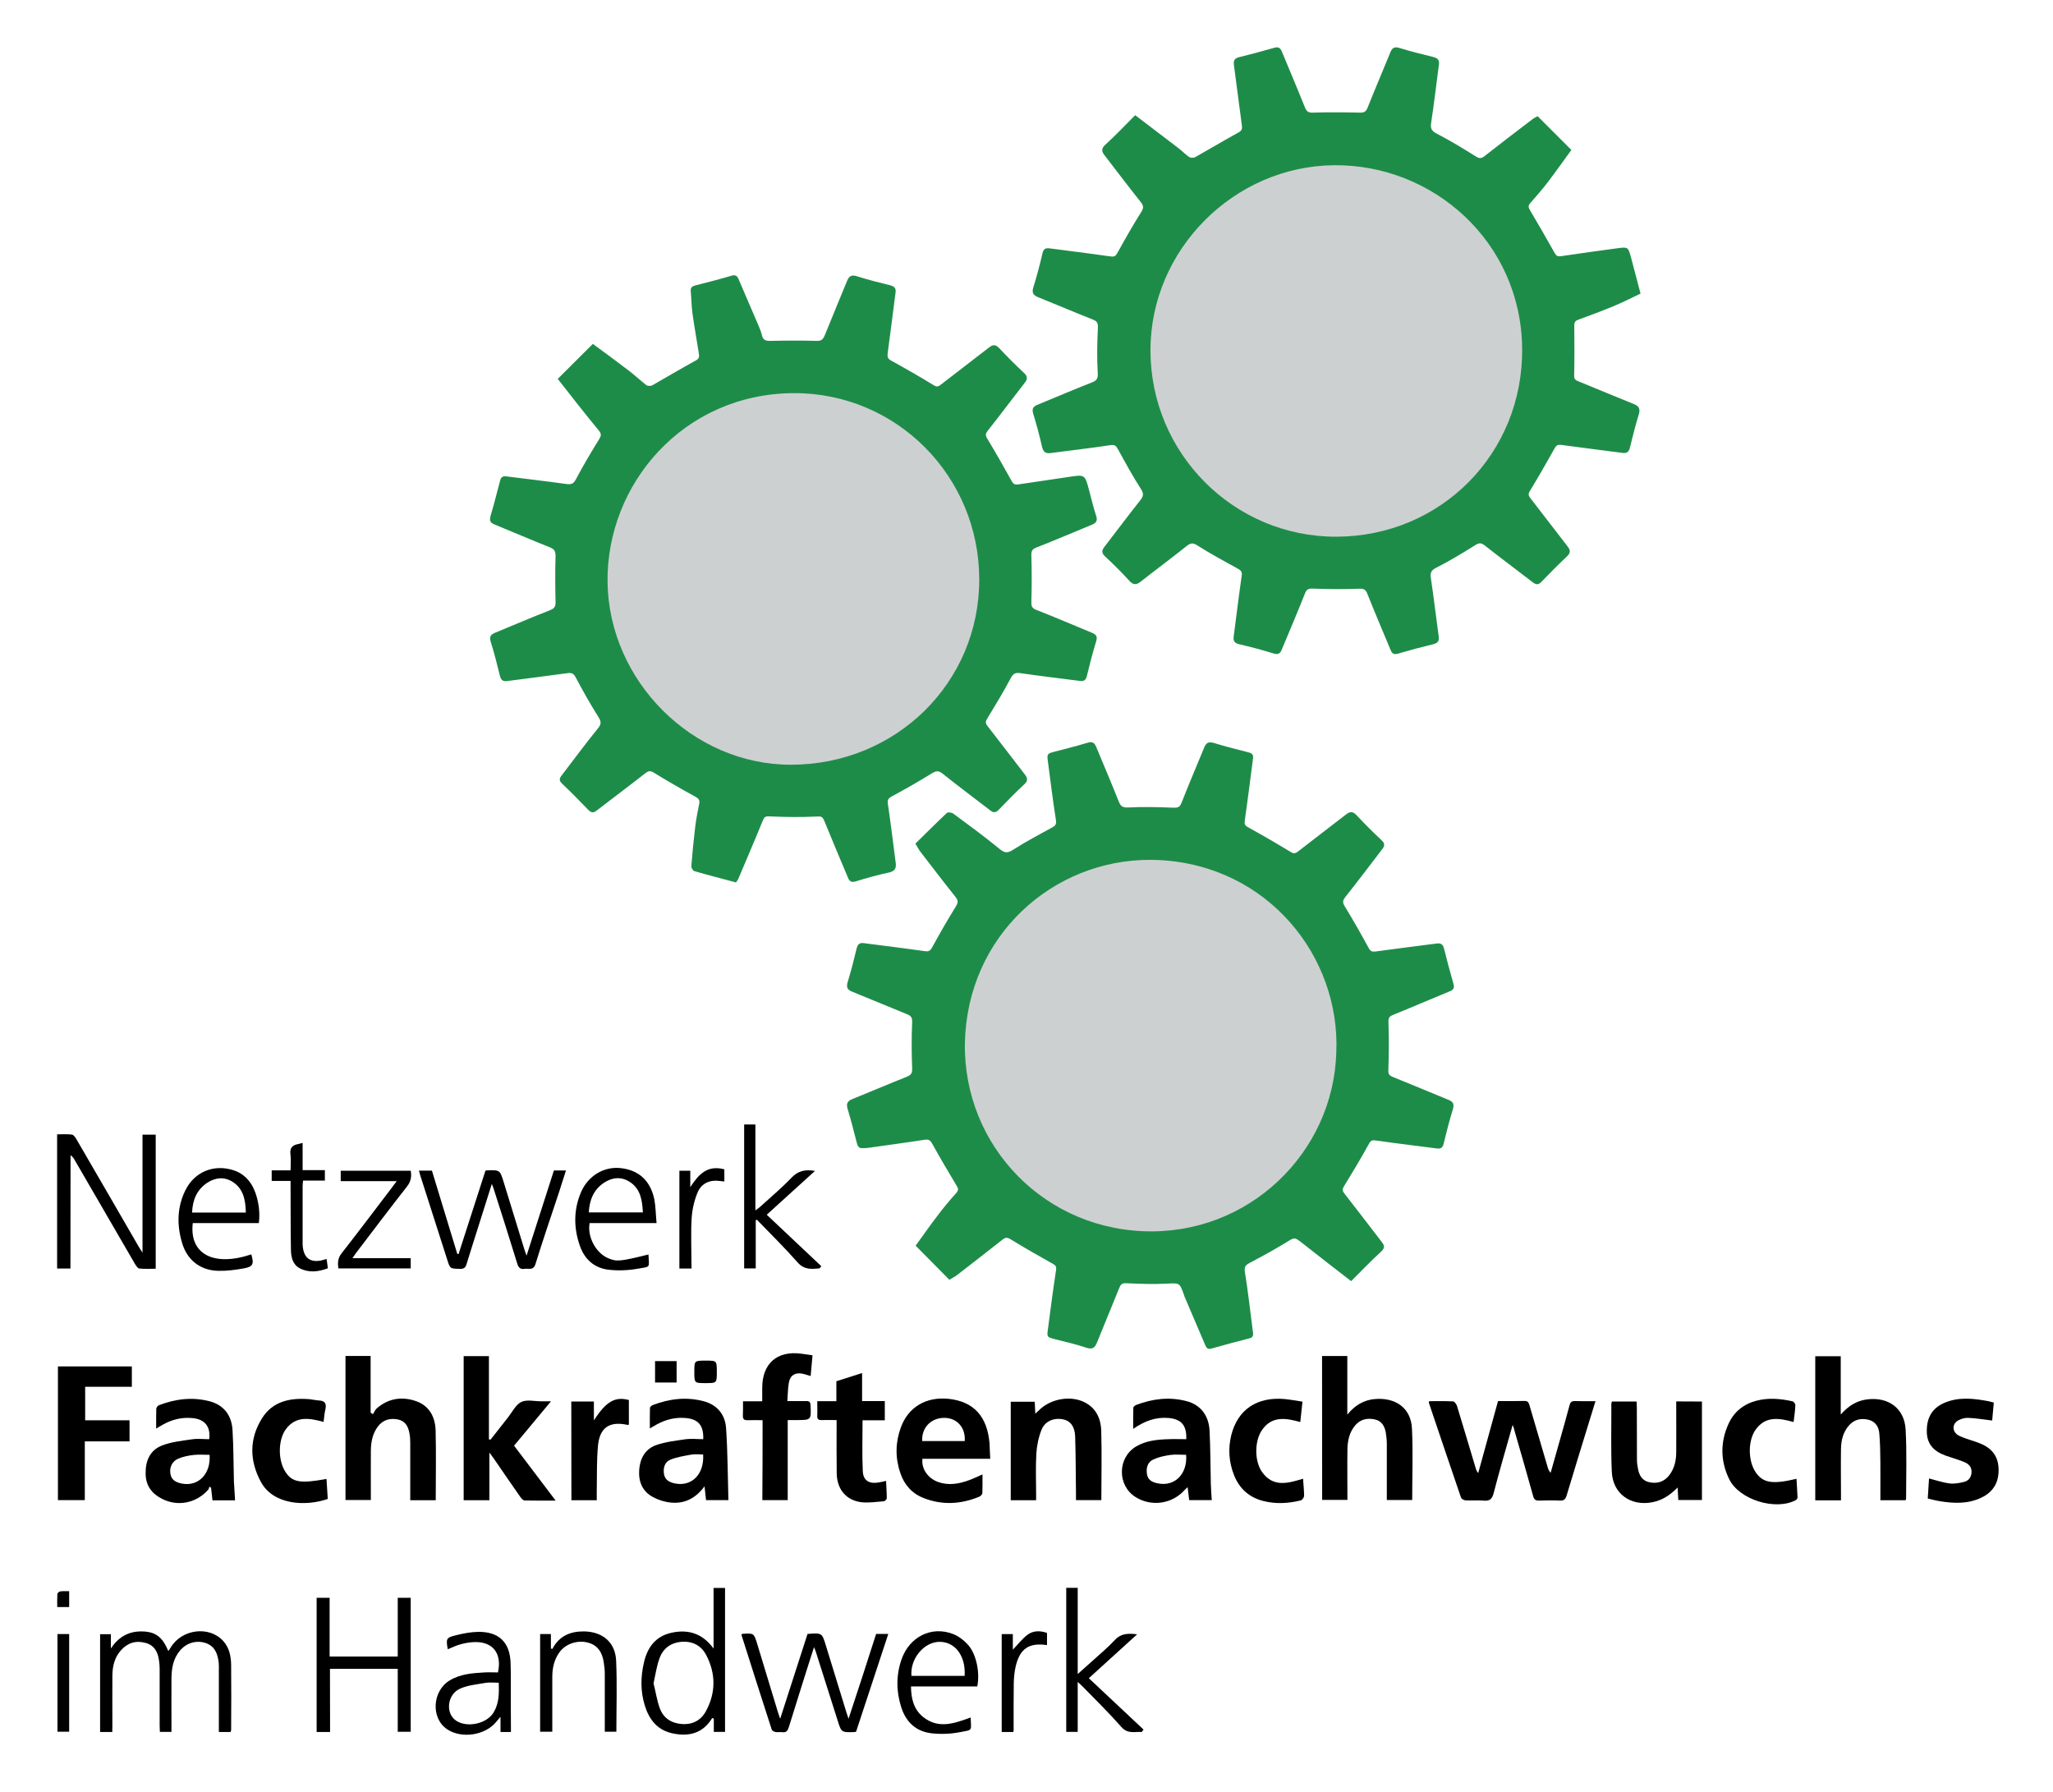 <?xml version="1.0" encoding="utf-8"?>
<!-- Generator: Adobe Illustrator 27.1.1, SVG Export Plug-In . SVG Version: 6.00 Build 0)  -->
<svg version="1.1" id="Ebene_1" xmlns="http://www.w3.org/2000/svg" xmlns:xlink="http://www.w3.org/1999/xlink" x="0px" y="0px"
	 viewBox="0 0 1772 1546.5" style="enable-background:new 0 0 1772 1546.5;" xml:space="preserve">
<style type="text/css">
	.st0{fill:#CDD0D1;}
	.st1{fill:#1E8C49;}
</style>
<g id="Text">
	<path d="M1305.6,1229.8c-5.8,20.5-11.4,39.6-16.4,58.9c-1.4,5.4-3.6,6.9-8.8,6.4c-5.1-0.4-10.3,0.1-15.5-0.2
		c-1.4-0.1-3.5-1.3-3.9-2.5c-9.3-27.2-18.5-54.4-27.7-81.7c-0.1-0.3,0.1-0.6,0.3-1.4c6.8,0,13.8-0.2,20.7,0.2c1.2,0.1,2.8,2.5,3.3,4
		c5.5,17.9,10.8,36,16.2,53.9c0.4,1.3,0.8,2.5,2.1,3.9c5.7-20.7,11.4-41.3,17.1-62.1c7.9,0,15.4,0.1,22.9-0.1c3.3-0.1,3.7,2,4.4,4.3
		c5.2,17.7,10.4,35.4,15.6,53.1c0.4,1.5,1,3,2.5,4.6c2.5-8.8,5-17.7,7.5-26.5c3-10.6,6-21.1,8.8-31.7c0.7-2.8,1.9-3.8,4.8-3.7
		c5.6,0.2,11.3,0.1,17.6,0.1c-1.2,3.9-2.2,7.1-3.2,10.4c-7.3,23.7-14.6,47.3-21.7,71c-1,3.3-2.3,4.5-5.8,4.4c-6-0.3-12-0.2-18,0
		c-3.1,0.1-4.3-1-5.1-3.9c-5.3-19.2-10.9-38.4-16.4-57.5C1306.8,1232.7,1306.4,1231.9,1305.6,1229.8z"/>
	<path d="M1623,1294.8c0-11.4,0.1-22.5,0-33.6c-0.1-8-0.2-16-0.9-23.9c-0.4-5.7-3.3-10.4-9.1-11.9c-6.3-1.6-12.3-0.5-16.9,4.6
		c-5.3,5.9-7,13.1-7.1,20.8c-0.2,13,0,26,0,39c0,1.6,0,3.3,0,5.1c-7.6,0-14.7,0-22.2,0c0-41.4,0-82.7,0-124.4c7.2,0,14.3,0,22,0
		c0,16.2,0,32.6,0,50.3c6.7-7.5,13.6-11.8,22.4-13c18.5-2.5,32.6,7.5,33.6,26c1.1,19.9,0.4,40,0.4,59.9c0,0.3-0.3,0.6-0.5,1.1
		C1637.7,1294.8,1630.8,1294.8,1623,1294.8z"/>
	<path d="M376.1,1294.8c-7.2,0-14.3,0-22,0c0-2.2,0-4.3,0-6.4c0-14.5,0-29,0-43.5c0-2.6-0.2-5.3-0.7-7.9c-1-5.8-3.6-10.6-9.8-11.9
		c-6.8-1.4-13,0.2-17.4,6c-4.6,6.1-6,13.3-6.1,20.7c-0.1,14.1,0,28.3,0,42.8c-7.4,0-14.4,0-21.9,0c0-41.3,0-82.7,0-124.3
		c7.1,0,14.1,0,21.7,0c0,16.2,0,32.6,0,48.9c0.7,0.4,1.3,0.8,2,1.3c1.1-1.6,1.8-3.6,3.2-4.9c10.1-8.8,21.8-10.6,34.1-6.3
		c11.6,4.1,16.5,13.9,16.8,25.4C376.5,1254.6,376.1,1274.4,376.1,1294.8z"/>
	<path d="M1141.1,1170.3c7.4,0,14.4,0,21.8,0c0,16.6,0,33,0,50.6c7.4-9.1,16-13.4,26.6-13.6c16.7-0.3,28.4,9,29.2,25.6
		c1,20.4,0.2,40.9,0.2,61.7c-7.1,0-14.2,0-21.9,0c0-3.3,0-6.5,0-9.8c0-13,0-26,0-39c0-3-0.4-6-0.8-8.9c-0.9-5.6-3.3-10.4-9.3-11.8
		c-6.5-1.5-12.7-0.3-17.2,5.1c-5.1,6-6.6,13.4-6.7,21c-0.2,14.3,0,28.6,0,43.3c-7.3,0-14.4,0-21.8,0
		C1141.1,1253.3,1141.1,1212,1141.1,1170.3z"/>
	<path d="M423.4,1242.5c5-6.4,9.9-12.7,15-19.1c3.7-4.7,6.7-11,11.5-13.4c4.7-2.3,11.4-0.6,17.2-0.6c2.3,0,4.6,0,8.5,0
		c-11,13.3-21.4,25.7-31.9,38.3c11.8,15.6,23.5,31.1,35.9,47.4c-9.7,0-18.2,0.1-26.8-0.1c-1.2,0-2.7-1.7-3.6-2.9
		c-7.7-11-15.4-22.2-23-33.3c-0.9-1.3-1.9-2.6-3.8-5.2c0,14.5,0,27.7,0,41.2c-7.7,0-14.8,0-22.2,0c0-41.4,0-82.7,0-124.4
		c7.1,0,14,0,21.8,0c0,24,0,47.9,0,71.9C422.6,1242.3,423,1242.4,423.4,1242.5z"/>
	<path d="M1023.9,1242.1c0.5-11.9-4.3-17.4-15.4-18.3c-10.8-0.9-20.3,2.4-30.4,9.4c0-6.8-0.1-12.5,0.1-18.2c0-0.9,1.5-2.1,2.6-2.5
		c14-5.3,28.4-7.1,43.1-3.3c12,3,19.4,12.1,20.1,25.5c0.8,15.3,0.7,30.6,1.1,45.9c0.1,4.6,0.5,9.2,0.8,14.1c-6.5,0-12.8,0-19.5,0
		c-0.4-3.5-0.8-7.1-1.3-11.2c-0.9,0.9-1.6,1.4-2.2,2c-10.7,12.5-29.1,15.3-43,6.4c-15.7-10.1-15.4-33.9,0.7-43.5
		c8.6-5.1,18.2-6,27.9-6.3C1013.5,1241.9,1018.5,1242.1,1023.9,1242.1z M1023.8,1255.6c-4.7,0-9.2-0.5-13.6,0.1
		c-5,0.7-10.1,1.8-14.7,3.9c-5.1,2.3-6.4,7.5-5.5,12.8c0.8,5,4.6,6.9,9.2,7.8C1013.8,1283.3,1025,1272.4,1023.8,1255.6z"/>
	<path d="M202.9,1294.9c-6.8,0-12.9,0-19.5,0c-0.4-3.7-0.8-7.2-1.2-10.8c-0.5-0.4-0.9-0.7-1.4-1.1c-0.3,0.9-0.5,1.9-1,2.6
		c-10.1,11.6-26.2,15-39.9,8c-8.8-4.4-14.1-11.3-14.2-21.7c-0.2-11.1,3.7-20.2,14-24.3c8.2-3.2,17.3-4.1,26.1-5.4
		c4.9-0.7,9.9-0.1,14.8-0.1c1.3-10.9-3.8-17.2-14.4-18.2c-9.3-0.9-17.8,1.2-25.9,5.8c-1.4,0.8-2.8,1.6-5.5,3.2
		c0-6.4-0.1-11.8,0.1-17.2c0.1-1.1,1.4-2.6,2.5-3c14.2-5.4,28.7-7.2,43.6-3.3c11.8,3.1,18.9,11.7,19.7,24.8
		c0.9,14.8,0.8,29.6,1.2,44.4C202.2,1283.8,202.6,1289.1,202.9,1294.9z M180.9,1255.6c-4.7,0-9.2-0.4-13.6,0.1
		c-4.5,0.5-9.2,1.4-13.4,3.2c-5.3,2.2-7.8,7.5-6.8,13.1c0.9,5.5,4.9,7.4,9.8,8.4C171.2,1283.2,182.1,1272.1,180.9,1255.6z"/>
	<path d="M607,1242.1c0.4-12-4.3-17.4-15.5-18.3c-8.7-0.7-16.8,1.3-24.5,5.5c-1.6,0.9-3.1,1.8-6.1,3.5c0-6.6-0.1-12.1,0.1-17.7
		c0-0.9,1.5-2.1,2.6-2.5c14.2-5.4,28.7-7.2,43.6-3.3c11.8,3.1,18.7,11.5,19.5,23.3c1.4,20.6,1.4,41.2,2,62.1c-6.4,0-12.6,0-19.3,0
		c-0.4-3.6-0.8-7.3-1.3-11.9c-7.7,10.4-17.3,15.2-29.1,14c-5.3-0.5-10.8-2.2-15.5-4.8c-9.1-4.9-12.5-13.3-11.8-23.5
		c0.8-10,5.3-18,14.7-21.3c8.2-2.9,17.1-3.8,25.7-5.1C596.9,1241.5,601.8,1242.1,607,1242.1z M606.9,1255.3c-3.5,0-6.9-0.5-10.1,0.1
		c-6.1,1.1-12.5,2.1-18.2,4.4c-4.9,2-6.3,7.1-5.5,12.3c0.8,5,4.4,7.1,9,8.1C596.7,1283.5,608,1272.6,606.9,1255.3z"/>
	<path d="M854.7,1259c-20,0-39.3,0-58.5,0c-1.1,8.5,4.6,16.8,13.4,20c9.1,3.3,18.1,1.7,26.8-1.5c3.7-1.3,7.3-3.1,11.6-5
		c0,5.7,0.1,11-0.1,16.2c-0.1,1.1-1.5,2.5-2.6,3c-15.9,6.6-32,7.5-48.1,1.2c-10-3.9-16.7-11.4-20.1-21.6
		c-4.5-13.1-4.3-26.3,0.4-39.2c6.4-17.8,22-26.9,41.5-24.8c21.5,2.4,33.1,15.1,35.1,38.4C854.3,1250,854.4,1254.1,854.7,1259z
		 M832.7,1243.7c0.8-11.7-6.8-20.1-17.9-20c-11.4,0.1-19.5,8.7-18.8,20C808.2,1243.7,820.5,1243.7,832.7,1243.7z"/>
	<path d="M950.6,1294.7c-7.4,0-14.3,0-21.9,0c0-2.2,0-4.2,0-6.1c-0.2-16.3-0.2-32.6-0.7-48.9c-0.3-8.6-4.2-13.5-10.3-14.7
		c-7.9-1.6-15.7,1.4-18.7,8.9c-2.6,6.5-4.1,13.7-4.5,20.7c-0.7,11.4-0.2,23-0.2,34.5c0,1.8,0,3.6,0,5.7c-7.6,0-14.6,0-21.9,0
		c0-28.3,0-56.4,0-85c6.7,0,13.4,0,20.7,0c0.2,3.2,0.3,6.3,0.5,10.3c1.4-1.3,2.2-2,3-2.8c9.2-9.4,25.3-12.9,37.4-8
		c11.3,4.6,16.1,14.1,16.5,25.3C951.1,1254.5,950.6,1274.5,950.6,1294.7z"/>
	<path d="M1469,1209.6c0,28.5,0,56.6,0,85c-6.6,0-13.2,0-20.4,0c-0.2-3.2-0.4-6.5-0.6-10.8c-6.5,6.6-13.2,11-21.7,12.7
		c-18.8,3.7-34.3-7.3-35.1-26.3c-0.9-19.6-0.3-39.3-0.4-58.9c0-0.5,0.3-0.9,0.5-1.7c6.9,0,13.8,0,21.3,0c0.1,1.8,0.2,3.5,0.2,5.2
		c0,15.2,0,30.3,0.1,45.5c0,2.3,0.4,4.6,0.8,6.9c1,6,3.6,10.8,10.1,12.1c6.8,1.4,12.6-0.5,16.9-6c4.6-5.9,6.1-12.9,6.1-20.2
		c0.1-12.7,0-25.3,0-38c0-1.8,0-3.6,0-5.6C1454.5,1209.6,1461.4,1209.6,1469,1209.6z"/>
	<path d="M50,1294.7c0-38.6,0-76.8,0-115.4c21.3,0,42.4,0,63.8,0c0,5.7,0,11.4,0,17.6c-13.4,0-26.6,0-40.3,0c0,9.8,0,19.1,0,28.9
		c12.7,0,25.3,0,38.3,0c0,6.1,0,11.8,0,18.2c-12.7,0-25.4,0-38.6,0c0,17.2,0,33.8,0,50.7C65.3,1294.7,57.9,1294.7,50,1294.7z"/>
	<path d="M60.8,1094.8c-4.4,0-7.8,0-11.5,0c0-38.5,0-76.7,0-115.8c4.2,0,8.5-0.3,12.7,0.2c1.5,0.2,3,2.3,3.9,3.9
		c18,30.9,35.9,61.9,53.8,92.8c0.8,1.4,1.7,2.7,3.3,5.2c0-34.8,0-68.1,0-101.8c4,0,7.5,0,11.4,0c0,38.4,0,76.6,0,115.7
		c-4.8,0-9.5,0.3-14.2-0.2c-1.4-0.2-2.8-2.5-3.8-4.1c-17.4-29.9-34.7-59.9-52.1-89.8c-0.8-1.4-1.7-2.7-3.4-3.9
		C60.8,1029.4,60.8,1061.9,60.8,1094.8z"/>
	<path d="M658.2,1225.7c-4.8,0-8.8-0.1-12.8,0c-2.9,0.1-4.3-0.7-4.2-3.9c0.2-3.9,0.1-7.9,0.1-12.4c5.7,0,10.8,0,16.6,0
		c0-4.3,0-8,0-11.8c0.1-20.8,12.8-32,33.5-29.3c3.1,0.4,6.2,0.9,9.9,1.4c-0.5,6.1-1,11.8-1.6,17.9c-2.5-0.7-4.7-1.5-7-2
		c-6.2-1.3-10.7,1.3-11.8,7.6c-0.9,5-0.9,10.1-1.3,16c5.9,0,11,0.1,16.1,0c2.7-0.1,3.8,0.7,3.9,3.6c0.6,12.8,0.7,12.8-12.3,12.8
		c-2.3,0-4.6,0-7.4,0c0,23.3,0,46,0,69.1c-7.5,0-14.4,0-21.9,0C658.2,1272,658.2,1249.3,658.2,1225.7z"/>
	<path d="M96.9,1494.8c-3.8,0-6.9,0-10.5,0c0-28.2,0-56.1,0-84.4c2.8,0,5.8,0,9.3,0c0,4.1,0,8.2,0,12.3c6.4-9.6,14.8-14.7,26.2-14.7
		c12,0.1,18.1,4.3,23.4,17c0.8-1.2,1.5-2.2,2.1-3.2c9.6-15.9,33.2-18.8,45.2-5.6c5.4,5.9,6.8,13.3,6.9,20.9c0.2,18.7,0.1,37.3,0,56
		c0,0.5-0.3,0.9-0.5,1.7c-3.1,0-6.2,0-10.1,0c0-1.7,0-3.5,0-5.2c0-16,0-32,0-48c0-2.2,0.1-4.3-0.1-6.5c-0.9-7.6-3.2-14.4-11.4-17.1
		c-8-2.6-16.5-0.1-22.1,6.6c-5.8,6.9-7.2,15.2-7.3,23.8c-0.1,13.5,0,27,0,40.5c0,1.8,0,3.6,0,5.8c-3.4,0-6.4,0-10,0
		c-0.1-1.7-0.2-3.5-0.2-5.2c0-16.5,0-33,0-49.5c0-2.2-0.2-4.3-0.5-6.5c-0.9-7.5-3.9-13.5-11.7-15.6c-8.4-2.3-15.5,0-21.2,6.4
		c-5.5,6.1-7.3,13.7-7.4,21.7c-0.1,14.3,0,28.6,0,43C96.9,1490.8,96.9,1492.6,96.9,1494.8z"/>
	<path d="M1665,1276c6.3,1.6,12,3.6,17.8,4.3c4.1,0.5,8.6-0.4,12.7-1.4c3.8-1,6-4.2,6.2-8.2c0.2-4.2-2.1-7-5.7-8.6
		c-3.3-1.5-6.9-2.5-10.3-3.7c-2.2-0.8-4.4-1.4-6.6-2.2c-10.6-3.9-15.7-10.3-16-20c-0.4-12.3,4.4-20.7,14.8-25.3
		c12.5-5.5,25.4-4,38.3-1.6c1.4,0.3,2.9,0.7,4.7,1.2c-0.5,5.4-1,10.8-1.4,15.5c-7.3-0.9-14-2-20.8-2.3c-2.8-0.1-6,0.8-8.5,2.2
		c-5.5,3.1-5.3,9.7,0.1,12.9c2.3,1.3,4.9,2.1,7.3,3c3.8,1.3,7.6,2.4,11.3,3.9c9.7,3.8,15.6,10.5,16.1,21.3
		c0.6,11.7-4.1,20.4-14.7,25.5c-11.8,5.7-24.2,5.1-36.7,3c-3.1-0.5-6.1-1.3-9.7-2.2C1664.2,1287.5,1664.6,1281.8,1665,1276z"/>
	<path d="M284.9,1494.8c-4.5,0-7.9,0-11.6,0c0-38.7,0-77.1,0-115.8c3.7,0,7.1,0,11.2,0c0,16.9,0,33.7,0,50.7c19.8,0,39,0,58.8,0
		c0-16.9,0-33.7,0-50.7c4,0,7.5,0,11.2,0c0,38.5,0,76.9,0,115.6c-3.5,0-7.1,0-11.2,0c0-18.1,0-36,0-54.3c-19.6,0-38.7,0-58.5,0
		C284.9,1458.3,284.9,1476.4,284.9,1494.8z"/>
	<path d="M756.2,1410.2c3.6,0,6.7,0,10.5,0c-9.4,28.4-18.6,56.4-27.8,84.4c-0.7,0.1-1.2,0.3-1.7,0.3c-11,0.3-11,0.3-14.3-10.3
		c-6.2-19.6-12.5-39.3-18.7-58.9c-0.3-1.1-0.8-2.1-1.6-4.1c-4,12.6-7.8,24.2-11.4,35.9c-3.5,11.1-7,22.2-10.4,33.3
		c-0.9,2.9-2.1,4.6-5.5,4.2c-2-0.3-4,0.2-6-0.2c-1.2-0.2-2.9-1.1-3.2-2.1c-8.8-27.2-17.5-54.4-26.1-81.6c0-0.1,0.1-0.3,0.1-0.5
		c0.2-0.2,0.5-0.5,0.7-0.5c9.9-0.6,9.9-0.7,12.8,8.8c6.1,19.9,12.1,39.7,18.1,59.6c0.4,1.2,0.8,2.5,1.7,4.9
		c8.1-25.2,15.9-49.3,23.6-73.2c12.5-1,12.5-1,15.9,10.2c5.9,19.2,11.8,38.4,17.7,57.6c0.4,1.4,0.9,2.8,1.8,5.4
		C740.7,1458.4,748.5,1434.3,756.2,1410.2z"/>
	<path d="M424.5,1021.8c-4.4,14.1-8.6,27.1-12.7,40.2c-3,9.7-6.2,19.3-9.1,29c-0.9,3-2.3,4.2-5.6,4.1c-8.6-0.2-8.6,0-11.1-8
		c-7.8-24.4-15.6-48.7-23.4-73.1c-0.3-1.1-0.6-2.2-1-3.7c3.7,0,7.1,0,11.2,0c7.2,23.8,14.6,47.8,21.9,71.9c0.4,0,0.7,0.1,1.1,0.1
		c7.8-24,15.5-48,23.2-71.9c0.6-0.2,0.9-0.3,1.2-0.3c11.3-0.4,11.3-0.4,14.6,10.3c6,19.4,11.9,38.8,17.9,58.2
		c0.4,1.3,0.9,2.5,1.8,5.1c8.1-25.3,15.8-49.3,23.6-73.5c3.4,0,6.6,0,10.4,0c-2.1,6.6-4.1,12.8-6.1,19.1
		c-6.8,20.5-13.8,40.9-20.2,61.6c-1.9,6-6,3.6-9.4,4.2c-3.5,0.6-5.2-0.9-6.3-4.4c-6.6-21.6-13.5-43.1-20.4-64.7
		C425.8,1024.9,425.3,1023.9,424.5,1021.8z"/>
	<path d="M763.7,1225.8c-6.6,0-12.9,0-19.2,0c0,15-0.5,29.4,0.2,43.9c0.4,8.3,5.6,11.2,14,9.7c1.9-0.3,3.9-0.8,6.1-1.3
		c0.2,5.2,0.6,10.1,0.6,15c0,0.9-1.7,2.6-2.7,2.6c-6.4,0.5-13,1.5-19.3,0.8c-13.1-1.7-21-11.2-21.2-24.9c-0.2-13.3-0.1-26.6-0.1-40
		c0-1.8,0-3.6,0-6c-4.7,0-8.8-0.1-12.9,0c-2.8,0.1-3.9-0.9-3.8-3.7c0.2-4,0-7.9,0-12.6c5.7,0,10.9,0,16.5,0c0-6.1,0-11.6,0-17.2
		c7.4-2.4,14.5-4.7,22.2-7.1c0,8.2,0,16,0,24.2c6.8,0,13,0,19.6,0C763.7,1214.8,763.7,1219.9,763.7,1225.8z"/>
	<path d="M614.7,1482.8c-8.1,13.3-20.2,16.2-34.2,13.2c-13.2-2.8-20.3-12-24-24.2c-3.7-12-3.6-24.3-0.8-36.5
		c2.9-13.1,9.8-23,23.7-26.1c14.7-3.3,27,0.6,36.5,13.6c0-8.7,0-17.4,0-26c0-8.6,0-17.3,0-26.3c3.5,0,6.5,0,9.9,0
		c0,41.3,0,82.5,0,124.2c-2.9,0-6,0-9.7,0c0-3.7,0-7.5,0-11.4C615.5,1483.1,615.1,1482.9,614.7,1482.8z M564.1,1452.8
		c1.8,7.2,2.9,14.6,5.4,21.6c3.1,8.3,9.8,12.8,18.7,13.5c9.4,0.8,16.8-3,21.2-11.2c8.5-15.9,8.5-32.2,0.2-48.2
		c-4.4-8.4-12-12.3-21.5-11.5c-9.4,0.8-16,5.9-19,14.6C566.7,1438.4,565.7,1445.5,564.1,1452.8z"/>
	<path d="M1124.2,1209.7c-0.7,6.2-1.3,11.8-1.9,17.6c-12.5-3.5-24.4-5.4-32.9,6.7c-6.6,9.3-6.8,26.6-0.3,36.1
		c9.6,13.9,22.6,10.1,35.6,6.1c0.3,5.1,0.9,9.9,0.9,14.7c0,1.4-1.6,3.7-2.8,4c-10.8,2.7-21.7,3.3-32.6,0.5
		c-12.1-3.1-20.5-10.7-25.1-22.3c-4.4-11.2-5.2-22.7-2.4-34.3c5.5-22.3,22.4-33.6,46.5-31.3C1114,1208,1118.9,1208.9,1124.2,1209.7z
		"/>
	<path d="M279.3,1227.2c-12.4-3.4-23.9-5.3-32.5,6.2c-6.8,9.2-7,26.4-0.7,36.5c5.9,9.5,13,10.7,35.7,6.5c0.4,5.8,0.7,11.6,1.1,17.3
		c-19.5,6.7-47.1,5-57.7-14.7c-9.9-18.3-10.2-37.2,1-55c9.1-14.5,23.8-17.6,39.8-16.5c3.1,0.2,6.3,1,9.4,1.2
		c5.5,0.3,6.5,3.1,5.4,7.9C280,1219.9,279.8,1223.4,279.3,1227.2z"/>
	<path d="M1548.1,1227.3c-12.5-3.5-24-5.3-32.5,6.2c-7,9.4-7,26.9-0.4,36.9c6.3,9.5,14.5,10.9,35.4,5.9c0.3,5.5,0.7,10.8,0.9,16.2
		c0,0.7-0.8,1.9-1.5,2.2c-17.5,9.3-48.8-0.3-57.5-18.1c-7.6-15.6-7.8-31.9-0.6-47.7c4.7-10.4,13-17.1,24.1-20
		c10.4-2.7,20.8-1.8,31.1,0.5c1.1,0.2,2.6,2.2,2.5,3.3C1549.5,1217.4,1548.7,1222.1,1548.1,1227.3z"/>
	<path d="M223.4,1055.6c-19,0-38,0-57,0c-3.2,26.8,18.1,37.9,50.5,27c2.5,8.3,1.5,10.7-6.5,12.1c-7.3,1.3-14.8,2.3-22.2,2.1
		c-15.4-0.4-26.8-9.4-31.1-24.3c-4.5-15.3-4.3-30.6,2.9-45.2c7.9-16,24.6-22.8,41.6-17.3c6.8,2.2,11.9,6.5,15.6,12.5
		C222.3,1030.9,225,1044.8,223.4,1055.6z M212.2,1046.5c-0.3-10.9-2.1-20.7-11.6-26.6c-7.2-4.5-14.8-3.6-21.7,0.9
		c-9,6-12.7,14.8-13.1,25.7C181.4,1046.5,196.5,1046.5,212.2,1046.5z"/>
	<path d="M837.8,1482.3c0.4,12,2.1,10.5-9.5,12.7c-7.7,1.5-15.9,1.8-23.7,1c-13.8-1.4-22.7-9.7-26.8-22.8
		c-4.3-13.7-4.4-27.6,0.4-41.2c6.8-19.4,25.8-28.9,44.3-21.8c5,1.9,9.8,5.7,13.4,9.8c7,8.2,10,24,7.6,35.5c-18.8,0-37.7,0-57.2,0
		c0.1,10.5,2.4,19.8,10.4,26.3C810,1492.5,823.7,1487.4,837.8,1482.3z M832.6,1446.4c1.1-17.3-8.3-29.6-21.9-29.4
		c-13.3,0.2-25.3,14.7-24,29.4C801.9,1446.4,817.1,1446.4,832.6,1446.4z"/>
	<path d="M566.7,1055.6c-20,0-39,0-57.8,0c-2.1,11.9,5.4,25.8,16,30.3c7.3,3.1,10.2,2.9,34.8-3.2c0.7,12.1,1.7,10.3-8.8,12.2
		c-8.2,1.5-16.9,1.9-25.2,1c-12.5-1.3-21.1-8.9-25.2-20.7c-5.4-15.4-5.5-31.1,1-46.3c6.1-14.1,19.7-22.2,33.8-20.8
		c15.9,1.6,26.1,10.7,29.5,27.2C566,1041.8,566,1048.5,566.7,1055.6z M554.9,1046.4c-0.6-10.4-1.9-20.1-11.1-26.2
		c-7.4-4.9-15.3-4.2-22.5,0.6c-9,6-12.5,14.9-13.1,25.6C524,1046.4,539.2,1046.4,554.9,1046.4z"/>
	<path d="M493.1,1209.6c6.6,0,12.7,0,19.5,0c0,5.2,0,10.2,0,16.3c10.5-16.4,18.3-20.8,30.2-17.6c0,7,0,14.1,0,21.2
		c-0.4,0.1-0.7,0.3-1,0.3c-15.7-3.5-24.3,2.2-25.7,18.3c-1.1,12.1-0.8,24.3-1,36.4c-0.1,3.3,0,6.6,0,10.3c-7.4,0-14.4,0-21.9,0
		C493.1,1266.4,493.1,1238.2,493.1,1209.6z"/>
	<path d="M441,1494.8c-2.5,0-5.4,0-9,0c0-3.9,0-7.7,0-13.1c-2,2.4-3,3.5-4,4.7c-9.5,11.4-29.7,14.3-42,6.1
		c-14.3-9.5-13-33.2,2.3-42.3c9.2-5.5,19.5-6.2,29.8-6.8c4-0.2,7.9,0,11.7,0c3.6-16.3-4.3-26.5-19.9-26.2c-4.1,0.1-8.3,0.8-12.3,1.9
		c-3.8,1-7.4,2.8-11.1,4.3c-1.7-9.2-1.4-10.1,7.5-12.2c6.1-1.5,12.4-2.7,18.6-2.8c18-0.3,27.6,9,28.1,27c0.4,12.5,0.1,25,0.2,37.5
		C441,1480,441,1487.3,441,1494.8z M430.5,1452.3c-4.1,0-7.8-0.5-11.3,0.1c-7.5,1.3-15.3,2-22.1,5c-11.2,5-12.8,21.3-3.5,27.6
		c9.5,6.4,26.5,2.8,32.4-7C430.8,1470.2,430.8,1461.4,430.5,1452.3z"/>
	<path d="M652.3,1053.1c0,13.7,0,27.5,0,41.6c-3.5,0-6.6,0-10,0c0-41.3,0-82.5,0-124.2c2.9,0,6,0,9.7,0c0,24.2,0,48.6,0,74.1
		c1.9-1.4,3-2,3.8-2.8c9.2-8.4,18.9-16.5,27.5-25.5c5.7-5.9,11.9-7.2,20.1-5.7c-13.7,12.5-27.2,24.7-41.6,37.8
		c15.9,15,31.5,29.7,47.1,44.4c-0.5,0.6-1,1.3-1.5,1.9c-6.9,0.6-13.1,1.4-18.9-5.1c-11.2-12.7-23.3-24.6-35.1-36.8
		C653.1,1052.8,652.7,1052.9,652.3,1053.1z"/>
	<path d="M930.2,1451.6c0,15.2,0,29,0,43.1c-3.4,0-6.5,0-9.9,0c0-41.4,0-82.8,0-124.3c3.3,0,6.3,0,9.9,0c0,24.5,0,48.7,0,74.4
		c5-4.5,9-8,13-11.6c6.4-5.8,13.1-11.4,19-17.7c5.4-5.9,11.5-5.9,19.3-5c-13.9,12.7-27.3,24.8-41.7,37.9
		c15.9,15,31.6,29.6,47.2,44.3c-0.5,0.7-1,1.4-1.5,2.1c-6-0.4-12,2-17.6-4.3c-10.9-12.4-22.7-23.9-34.2-35.7
		C932.9,1454.1,932,1453.3,930.2,1451.6z"/>
	<path d="M476.8,1423.1c5.8-11.1,15.3-15.2,27.2-15.1c16,0.2,27.1,9.3,27.8,25.3c0.9,20.3,0.2,40.6,0.2,61.3c-3.1,0-6.1,0-10,0
		c0-1.6,0-3.4,0-5.1c0-15,0-30,0-45c0-3.3-0.4-6.6-0.9-9.9c-1.3-8.6-5.3-15-14.3-17.1c-9-2.1-18.8,1.4-24,8.6
		c-4.5,6.3-6.1,13.6-6.1,21.2c0,13.8,0,27.6,0,41.5c0,1.8,0,3.6,0,5.8c-3.6,0-6.8,0-10.5,0c0-28,0-56.1,0-84.3c2.7,0,5.7,0,9.3,0
		c0,4.2,0,8.4,0,12.5C475.9,1422.9,476.3,1423,476.8,1423.1z"/>
	<path d="M304.2,1085.9c17.1,0,33.5,0,50.3,0c0,3.1,0,5.8,0,8.8c-20.7,0-41.5,0-62.4,0c-0.8-4.9-0.5-9,2.8-13.1
		c14.5-18.5,28.6-37.3,42.8-55.9c1.4-1.8,2.8-3.7,4.7-6.3c-16.5,0-32.2,0-48.3,0c0-3.3,0-6,0-9c20.1,0,40.2,0,60.4,0
		c0.9,5.1,0.2,9.2-3.1,13.5c-15,19.1-29.6,38.5-44.4,57.9C306.2,1082.9,305.5,1084.1,304.2,1085.9z"/>
	<path d="M281.9,1086.6c0.4,2.7,0.7,5.1,1.1,8c-8.1,3-16.2,4.1-24.1,0.1c-6.4-3.3-7.7-9.8-7.8-16.3c-0.3-17.6-0.2-35.3-0.3-52.9
		c0-1.9,0-3.9,0-6.3c-5.7,0-10.8,0-16.3,0c0-3.1,0-5.8,0-9.1c5.3,0,10.5,0,16.3,0c0-5,0.5-9.5-0.1-13.9c-0.7-5.5,1.7-7.9,6.6-8.8
		c1.1-0.2,2.2-0.6,3.9-1c0,7.9,0,15.5,0,23.5c6.6,0,12.7,0,19.2,0c0,3.1,0,5.8,0,9c-6.1,0-12.2,0-18.8,0c-0.2,1.8-0.4,3.2-0.4,4.7
		c0,16.5,0,33,0,49.4c0,1.2,0,2.3,0.2,3.5c1.2,9.3,6.4,13.1,15.6,11.4C278.4,1087.5,279.9,1087.1,281.9,1086.6z"/>
	<path d="M874.6,1494.8c-3.3,0-6.4,0-10,0c0-28.2,0-56.2,0-84.5c3,0,6.1,0,9.6,0c0,4.7,0,9.1,0,13.5c4.3-4.5,7.9-9.2,12.4-12.7
		c5-3.9,11.1-3.9,17.1-1.8c0,3.6,0,7,0,10.5c-15.5-2.2-23.3,2.9-27,18.2c-1.1,4.8-1.6,9.9-1.7,14.8c-0.2,13.5-0.1,27-0.1,40.5
		C874.9,1493.5,874.8,1493.9,874.6,1494.8z"/>
	<path d="M596.9,1094.8c-3.8,0-6.9,0-10.5,0c0-28.2,0-56.1,0-84.4c2.8,0,5.9,0,9.4,0c0,4.8,0,9.5,0,14.2c7-10.8,14.6-19.4,29.4-15.4
		c0,3.5,0,6.9,0,10.5c-1.3-0.2-2.4-0.3-3.5-0.4c-8.9-1.3-16.3,1.8-19.7,10.1c-2.8,6.8-4.5,14.3-5,21.6c-0.8,12.6-0.2,25.3-0.2,38
		C596.9,1090.8,596.9,1092.6,596.9,1094.8z"/>
	<path d="M59.7,1410.3c0,28.2,0,56,0,84.3c-3.3,0-6.5,0-10.1,0c0-28,0-56,0-84.3C52.9,1410.3,56,1410.3,59.7,1410.3z"/>
	<path d="M618.7,1184.1c0,9.6,0,9.6-9.8,9.6c-9.6,0-9.6,0-9.6-9.8c0-9.6,0-9.6,9.8-9.6C618.7,1174.3,618.7,1174.3,618.7,1184.1z"/>
	<path d="M584,1174.7c0,6.2,0,12.1,0,18.5c-6.2,0-12.2,0-18.6,0c0-6,0-12,0-18.5C571.3,1174.7,577.4,1174.7,584,1174.7z"/>
	<path d="M59.7,1373.3c0,4.9,0,9.2,0,13.7c-3.4,0-6.4,0-10.3,0c0-3.9-0.1-7.6,0.1-11.3c0.1-0.8,1.5-2.1,2.4-2.2
		C54.3,1373.1,56.8,1373.3,59.7,1373.3z"/>
</g>
<g id="Zahnrad">
	<g id="Hintergrund">
		<ellipse class="st0" cx="1155.1" cy="300" rx="186.9" ry="183"/>
		<ellipse class="st0" cx="684.6" cy="495.5" rx="186.9" ry="183"/>
		<ellipse class="st0" cx="989.8" cy="902.4" rx="186.9" ry="183"/>
	</g>
	<g id="Ebene_3">
		<path class="st1" d="M481.4,327c10.6-10.6,20-20,30.3-30.2c10.1,7.4,20.5,15,30.8,22.9c5.3,4,10.1,8.6,15.4,12.7
			c1.1,0.8,3.7,0.9,5,0.2c12.6-7.1,25-14.6,37.7-21.5c3-1.6,3-3.4,2.6-6c-1.8-11.5-3.9-22.9-5.5-34.5c-0.9-6.4-0.9-12.9-1.5-19.4
			c-0.3-3,1.2-4.1,3.7-4.8c10.5-2.7,20.9-5.3,31.3-8.4c3.4-1,4.9-0.2,6.2,2.7c5.7,13.5,11.6,26.9,17.3,40.3c1.2,2.8,2.3,5.6,3,8.5
			c0.9,3.7,2.8,4.7,6.7,4.7c13.5-0.3,26.9-0.4,40.4,0c4.2,0.1,5.6-1.3,7.1-4.9c6.3-15.7,12.9-31.3,19.3-47c1.8-4.4,4.2-5.3,8.7-3.8
			c9.3,3,18.9,5.3,28.4,7.7c3.4,0.9,5.2,2.3,4.7,6.1c-2.3,17.5-4.4,34.9-6.8,52.4c-0.4,3.2-0.1,4.9,3.1,6.6
			c12.4,6.8,24.6,13.8,36.7,21.2c2.9,1.8,4.3,0.9,6.4-0.8c13.8-10.7,27.7-21.3,41.5-32c3.4-2.6,5.7-2.3,8.7,0.9
			c6.8,7.3,13.9,14.4,21.2,21.2c3.1,2.9,3.3,5.2,0.8,8.4c-10.7,13.8-21.2,27.8-32,41.5c-2,2.5-2.2,4-0.5,6.8
			c7.3,12.1,14.3,24.4,21.1,36.7c1.4,2.5,2.8,3.3,5.5,2.9c14.6-2.2,29.3-4.3,43.9-6.5c13.8-2.1,13.8-2.1,17.4,11.4
			c2,7.4,3.7,14.9,6.1,22.1c1.4,4.2,0.2,6.1-3.5,7.7c-16,6.6-31.9,13.4-48,19.7c-4,1.6-4.5,3.3-4.4,7.2c0.4,13.1,0.4,26.3,0,39.4
			c-0.1,3.9,0.3,5.7,4.3,7.3c16.3,6.3,32.3,13.3,48.4,19.9c3.6,1.5,4.4,3.5,3.2,7.3c-3,9.8-5.6,19.8-8,29.8
			c-0.8,3.5-2.4,4.7-5.8,4.3c-17.1-2.2-34.3-4.2-51.4-6.7c-4.3-0.6-6.2,0.1-8.4,4.1c-6.3,11.9-13.3,23.4-20.3,34.9
			c-1.7,2.7-1.8,4.2,0.3,6.8c10.9,13.9,21.5,28,32.3,41.9c2.5,3.3,2.2,5.5-0.9,8.4c-7.4,6.9-14.6,14.2-21.6,21.5
			c-2.5,2.7-4.6,3.2-7.5,0.9c-13.7-10.6-27.6-20.9-41.1-31.7c-3.6-2.8-5.5-2.7-9.3-0.4c-11.3,7-22.9,13.6-34.6,19.9
			c-3.3,1.8-4,3.3-3.4,6.9c2.5,16.8,4.5,33.6,6.7,50.4c0.7,5-0.9,7.4-6.1,8.5c-9.6,2-19,4.7-28.4,7.6c-3.5,1-5.3,0.2-6.6-3
			c-6.5-15.5-13.1-30.9-19.4-46.5c-2.9-7.2-2.6-6.7-10.2-6.4c-11.8,0.5-23.6,0.4-35.4-0.1c-7.2-0.3-6.9-0.7-9.6,5.9
			c-6.5,16-13.4,31.9-20.1,47.8c-0.4,1-1.2,1.9-2,3.2c-12.1-3.2-24.1-6.3-36.1-9.8c-1.2-0.4-2.6-2.9-2.5-4.3
			c0.9-11.4,2-22.8,3.4-34.2c0.8-6.6,2.1-13.1,3.4-19.6c0.6-3.1-0.4-4.5-3.3-6.1c-12.1-6.6-24.1-13.5-35.8-20.7
			c-3.2-2-4.8-1.6-7.6,0.6c-13.9,10.9-28,21.4-42,32.2c-2.9,2.2-4.7,1.6-7.1-0.8c-7.4-7.7-14.9-15.3-22.6-22.6
			c-2.5-2.4-2.5-4.2-0.6-6.7c10.5-13.7,20.8-27.7,31.7-41.1c3-3.7,2.7-5.8,0.3-9.7c-7-11.1-13.5-22.6-19.6-34.2
			c-1.9-3.6-3.7-4.1-7.3-3.6c-17.3,2.4-34.6,4.5-51.9,6.8c-3.6,0.5-5.3-0.9-6.2-4.5c-2.4-9.8-4.9-19.7-7.9-29.3
			c-1.4-4.4-0.2-6.3,3.7-7.9c15.9-6.5,31.6-13.3,47.5-19.5c3.8-1.5,4.8-3.2,4.7-7.2c-0.3-13.1-0.4-26.3,0-39.4
			c0.1-4.5-1.2-6.2-5.3-7.8c-15.9-6.3-31.6-13.1-47.5-19.6c-3.6-1.5-4.4-3.4-3.3-7.3c3-10,5.5-20.2,8.2-30.3c0.7-2.8,2-4.3,5.2-3.9
			c17.3,2.2,34.6,4.2,51.9,6.6c4.2,0.6,6.3,0,8.4-4.1c6.2-11.7,13-23.2,20-34.5c1.9-3.1,2.1-4.7-0.3-7.6
			C504.7,356.9,493.1,341.9,481.4,327z M845.2,500.1c0-89.1-71.4-161.1-160.1-160.8c-95.2,0.4-161.9,78.5-160.7,163.4
			c1.3,84.8,73,157.3,158.2,157.3C773.4,660,845.3,589.2,845.2,500.1z"/>
		<path class="st1" d="M1166.2,1105.7c-14-10.9-27.9-21.5-41.5-32.3c-7.5-5.9-7.1-5.8-15.1-0.8c-10.1,6.2-20.4,11.8-30.9,17.3
			c-3.5,1.9-4.9,3.2-4.2,7.8c2.8,17.4,4.7,34.9,7,52.4c0.4,2.8-0.3,4.3-3.2,5c-10.9,2.8-21.9,5.7-32.7,8.8c-3.2,0.9-4.3-0.6-5.3-2.9
			c-6-14-12-28.1-18-42.2c-0.1-0.3-0.2-0.6-0.3-1c-3.9-11.1-3.9-10.5-15.6-9.9c-11.4,0.6-22.9,0.1-34.4-0.4c-3.6-0.2-4.8,1.2-6,4.2
			c-6.3,15.7-12.9,31.4-19.2,47.1c-1.9,4.6-4.1,6.1-9.4,4.3c-8.8-3-17.9-5-26.9-7.3c-6.8-1.8-7-1.8-6-8.7c2.2-17,4.4-33.9,7-50.9
			c0.5-3.3-0.5-4.2-3-5.6c-12.2-6.8-24.3-13.7-36.2-21c-3.1-1.9-4.7-1.6-7.3,0.5c-12.8,10.1-25.7,20.1-38.6,30.1
			c-2.2,1.7-4.8,3-7,4.3c-9.6-9.7-18.9-19.1-29.1-29.4c6.3-8.7,12.8-18,19.8-27.1c4.8-6.4,10-12.5,15.3-18.4
			c2.1-2.4,1.8-3.9,0.2-6.4c-7.1-11.8-14.1-23.7-20.8-35.8c-1.7-3.1-3-4.3-6.8-3.7c-15.8,2.5-31.6,4.5-47.4,6.8
			c-0.8,0.1-1.7,0.2-2.5,0.3c-7.3,0.4-7.3,0.4-9.2-6.9c-2.3-8.8-4.5-17.7-7.2-26.5c-1.4-4.5-0.6-7,3.9-8.8
			c15.6-6.3,31-12.9,46.6-19.1c3.7-1.5,5.3-2.7,5.1-7.3c-0.5-13.3-0.6-26.6,0-39.9c0.2-4.6-1.4-5.8-5-7.2c-15.7-6.3-31.3-13-47-19.3
			c-4.3-1.7-4.9-4.1-3.6-8.4c2.9-9.5,5.4-19.2,7.7-28.9c0.9-3.6,2.6-5,6.3-4.5c17.5,2.3,34.9,4.4,52.4,6.9c3.4,0.5,4.8-0.2,6.5-3.3
			c6.5-12,13.3-23.8,20.5-35.4c2-3.3,2-5.1-0.4-8.1c-10.3-12.9-20.3-26-30.3-39c-1.5-2-2.6-4.2-4.3-7c9.1-8.9,18-17.9,27.2-26.5
			c0.9-0.8,4.2-0.4,5.5,0.6c13.5,10,27.1,19.9,40.1,30.6c4.5,3.7,7,3.5,11.7,0.5c10.8-6.9,22.1-12.9,33.3-19c2.9-1.5,4-2.7,3.5-6.4
			c-2.6-16.8-4.7-33.6-6.9-50.4c-0.9-6.9-0.8-7,5.9-8.8c9.5-2.5,19-4.8,28.4-7.7c4-1.2,5.8,0,7.3,3.5c6.5,15.7,13.2,31.2,19.4,47
			c1.8,4.5,3.4,5.6,8.5,5.4c12.9-0.7,25.9-0.3,38.9,0.2c3.8,0.1,5.5-0.5,6.9-4.2c6.3-16.1,13.1-32,19.7-48c1.6-3.8,3.7-5,8.1-3.7
			c10,3.1,20.2,5.6,30.3,8.2c2.9,0.8,4.1,2.2,3.6,5.3c-2.4,17.8-4.5,35.6-7.1,53.4c-0.4,3,0,4.3,2.7,5.8
			c12.5,6.9,24.9,14.1,37.1,21.5c2.8,1.7,4.2,1,6.4-0.7c13.8-10.8,27.7-21.3,41.5-32c3.4-2.6,5.8-2.3,8.8,0.9
			c6.9,7.4,14.1,14.6,21.6,21.6c2.9,2.7,2.8,4.8,0.6,7.6c-10.7,13.9-21.1,27.8-32,41.5c-2.4,3.1-2.3,4.9-0.3,8.1
			c7.2,11.8,14,23.8,20.6,35.9c1.5,2.7,2.8,3.3,5.8,2.9c17.6-2.4,35.2-4.6,52.9-6.9c3.7-0.5,5.4,0.9,6.3,4.5
			c2.5,10.2,5.3,20.3,8.1,30.3c0.9,3.1,0.3,5-2.8,6.3c-16.3,6.7-32.5,13.7-48.8,20.3c-3.3,1.3-4.7,2.3-4.5,6.6
			c0.5,13.8,0.4,27.6-0.1,41.4c-0.1,3.5,0.9,4.5,3.7,5.7c16.2,6.5,32.2,13.3,48.4,19.9c4,1.6,4.9,3.9,3.6,8.1
			c-3,9.7-5.5,19.5-7.9,29.4c-0.8,3.4-2.2,4.9-5.8,4.4c-16.6-2.2-33.3-4.1-49.9-6.5c-7.2-1-6.8-1.3-10.3,5.1
			c-6.4,11.5-13.1,22.7-20,33.9c-1.6,2.6-1.6,4,0.3,6.4c11,14,21.7,28.2,32.6,42.3c2.5,3.2,1.8,5.2-1,7.9
			C1183.7,1087.9,1175.6,1096.3,1166.2,1105.7z M1153.4,908.1c3.5-82.2-58.7-161-152.7-165.8c-84.6-4.3-161.1,58.3-167.5,149.4
			c-6.2,89.9,62.1,167.1,153.5,170.9C1077.6,1066.4,1151,994.9,1153.4,908.1z"/>
		<path class="st1" d="M979.8,99.4c12.6,9.6,25,19,37.4,28.5c3.2,2.4,5.9,5.4,9.2,7.6c1.2,0.8,3.8,0.9,5.1,0.2
			c12.6-7.1,25-14.5,37.7-21.5c2.8-1.6,3-3.1,2.7-5.9c-2.4-17.4-4.5-34.9-6.9-52.4c-0.5-4,0.9-5.7,4.7-6.6c10-2.5,20-5.1,29.9-8
			c3.6-1.1,5.5-0.1,6.8,3.2c6.6,16,13.4,31.9,19.8,47.9c1.4,3.6,2.9,5,7.1,4.8c13.5-0.4,26.9-0.3,40.4,0c3.8,0.1,5.4-0.9,6.8-4.5
			c6.4-16.1,13.2-31.9,19.7-47.9c1.6-3.8,3.7-4.6,7.7-3.4c9.5,2.9,19.2,5.4,28.9,7.7c3.8,0.9,5.8,2.4,5.2,6.7
			c-2.3,16.6-4.1,33.3-6.7,49.9c-0.8,5,0.1,7.2,4.9,9.7c11.5,5.9,22.6,12.7,33.6,19.6c3.2,2,4.9,1.9,7.7-0.4
			c13.7-10.8,27.7-21.4,41.6-32c1.3-1,2.9-1.6,4.1-2.3c9.6,9.6,19,19,29.1,29.1c-6.5,8.9-13,18.2-19.8,27.1
			c-4.9,6.5-10.3,12.7-15.7,18.8c-1.9,2.2-1.7,3.6-0.3,6c7.3,12.3,14.5,24.7,21.4,37.1c1.4,2.5,2.6,3.1,5.4,2.7
			c16.1-2.4,32.2-4.6,48.4-6.8c9.6-1.3,9.6-1.2,12.1,8c2.7,10.1,5.3,20.2,8.2,31.1c-7.8,3.7-15.5,7.6-23.4,10.9
			c-10,4.1-20.1,7.9-30.3,11.6c-2.6,1-3.5,2.1-3.5,5c0.2,14.5,0.2,28.9-0.1,43.4c-0.1,3.5,1.8,4,4.2,5c15.9,6.5,31.6,13.1,47.5,19.5
			c4.7,1.9,5.4,4.5,4,9.2c-2.9,9.4-5.3,18.9-7.6,28.4c-0.9,3.6-2.6,4.9-6.2,4.5c-17.6-2.3-35.3-4.5-52.9-6.9c-3-0.4-4.3,0.2-5.8,2.8
			c-7,12.5-14.1,24.9-21.5,37.1c-1.8,2.9-0.8,4.3,0.8,6.4c10.7,13.8,21.3,27.7,32,41.5c2.4,3.2,2.4,5.5-0.7,8.4
			c-7.5,7-14.8,14.4-22,21.9c-2.5,2.6-4.4,2.8-7.2,0.7c-13.9-10.7-27.9-21.1-41.6-31.9c-3.2-2.5-4.9-2.6-8.4-0.4
			c-11,6.9-22.1,13.6-33.7,19.5c-4.8,2.4-5.2,4.8-4.5,9.5c2.5,16.6,4.4,33.3,6.7,49.9c0.6,4.2-1.2,5.8-5.2,6.7
			c-10,2.4-20,5.1-29.9,8c-3.3,1-5,0.2-6.3-2.8c-6.8-16.3-13.7-32.5-20.2-48.8c-1.5-3.8-3.1-4.6-7.2-4.4
			c-13.3,0.5-26.6,0.4-39.9-0.1c-3.9-0.1-5.4,0.6-6.8,4.3c-6.4,16.2-13.3,32.3-20,48.4c-1.4,3.5-3.4,4.5-7.3,3.2
			c-9.7-3-19.5-5.6-29.4-7.9c-3.9-0.9-5.3-2.6-4.8-6.5c2.3-17.5,4.4-34.9,6.9-52.4c0.5-3.2-0.2-4.6-3.1-6.2
			c-11.8-6.5-23.7-12.9-35-20.1c-4.2-2.7-6.2-2.1-9.7,0.7c-13,10.4-26.4,20.3-39.5,30.6c-3.6,2.8-6.2,2.9-9.6-0.8
			c-6.6-7.3-13.6-14.2-20.8-20.9c-3.2-2.9-3.3-5.2-0.8-8.4c10.3-13.3,20.3-26.8,30.8-40c2.9-3.6,3.5-5.8,0.7-10.1
			c-7.1-11-13.4-22.6-19.7-34.1c-1.7-3.1-2.9-4.2-6.7-3.6c-17.1,2.6-34.3,4.5-51.4,6.8c-4.6,0.6-6.5-1.1-7.5-5.5
			c-2.2-9.5-4.7-19.1-7.6-28.4c-1.3-4.2-0.1-6.2,3.5-7.7c15.7-6.5,31.3-13.1,47-19.3c4.1-1.6,5.5-3.1,5.2-8.1
			c-0.8-12.9-0.5-26,0.1-38.9c0.2-4.1-0.5-5.8-4.3-7.3c-15.9-6.3-31.7-13-47.5-19.4c-4.1-1.7-5.3-3.9-3.9-8.4
			c3-9.7,5.6-19.5,7.9-29.4c0.8-3.5,2.4-4.7,5.8-4.3c16.6,2.2,33.3,4.2,49.9,6.6c7.2,1,6.8,1.2,10.4-5.2c6.1-11.1,12.4-22,19.1-32.7
			c2.1-3.4,2.3-5.2-0.3-8.5c-10.7-13.4-21-27.1-31.5-40.7c-2.5-3.2-2.6-5.7,0.7-8.8C962.6,117.1,970.6,108.7,979.8,99.4z
			 M1153.4,463.2c90.2-0.2,161.5-71.8,160.4-162.8c-1.1-92.1-77.2-158.7-162.5-157.8c-86.4,0.9-158.4,73.1-158.3,159.9
			C993.1,391.4,1065,463.4,1153.4,463.2z"/>
	</g>
</g>
</svg>
